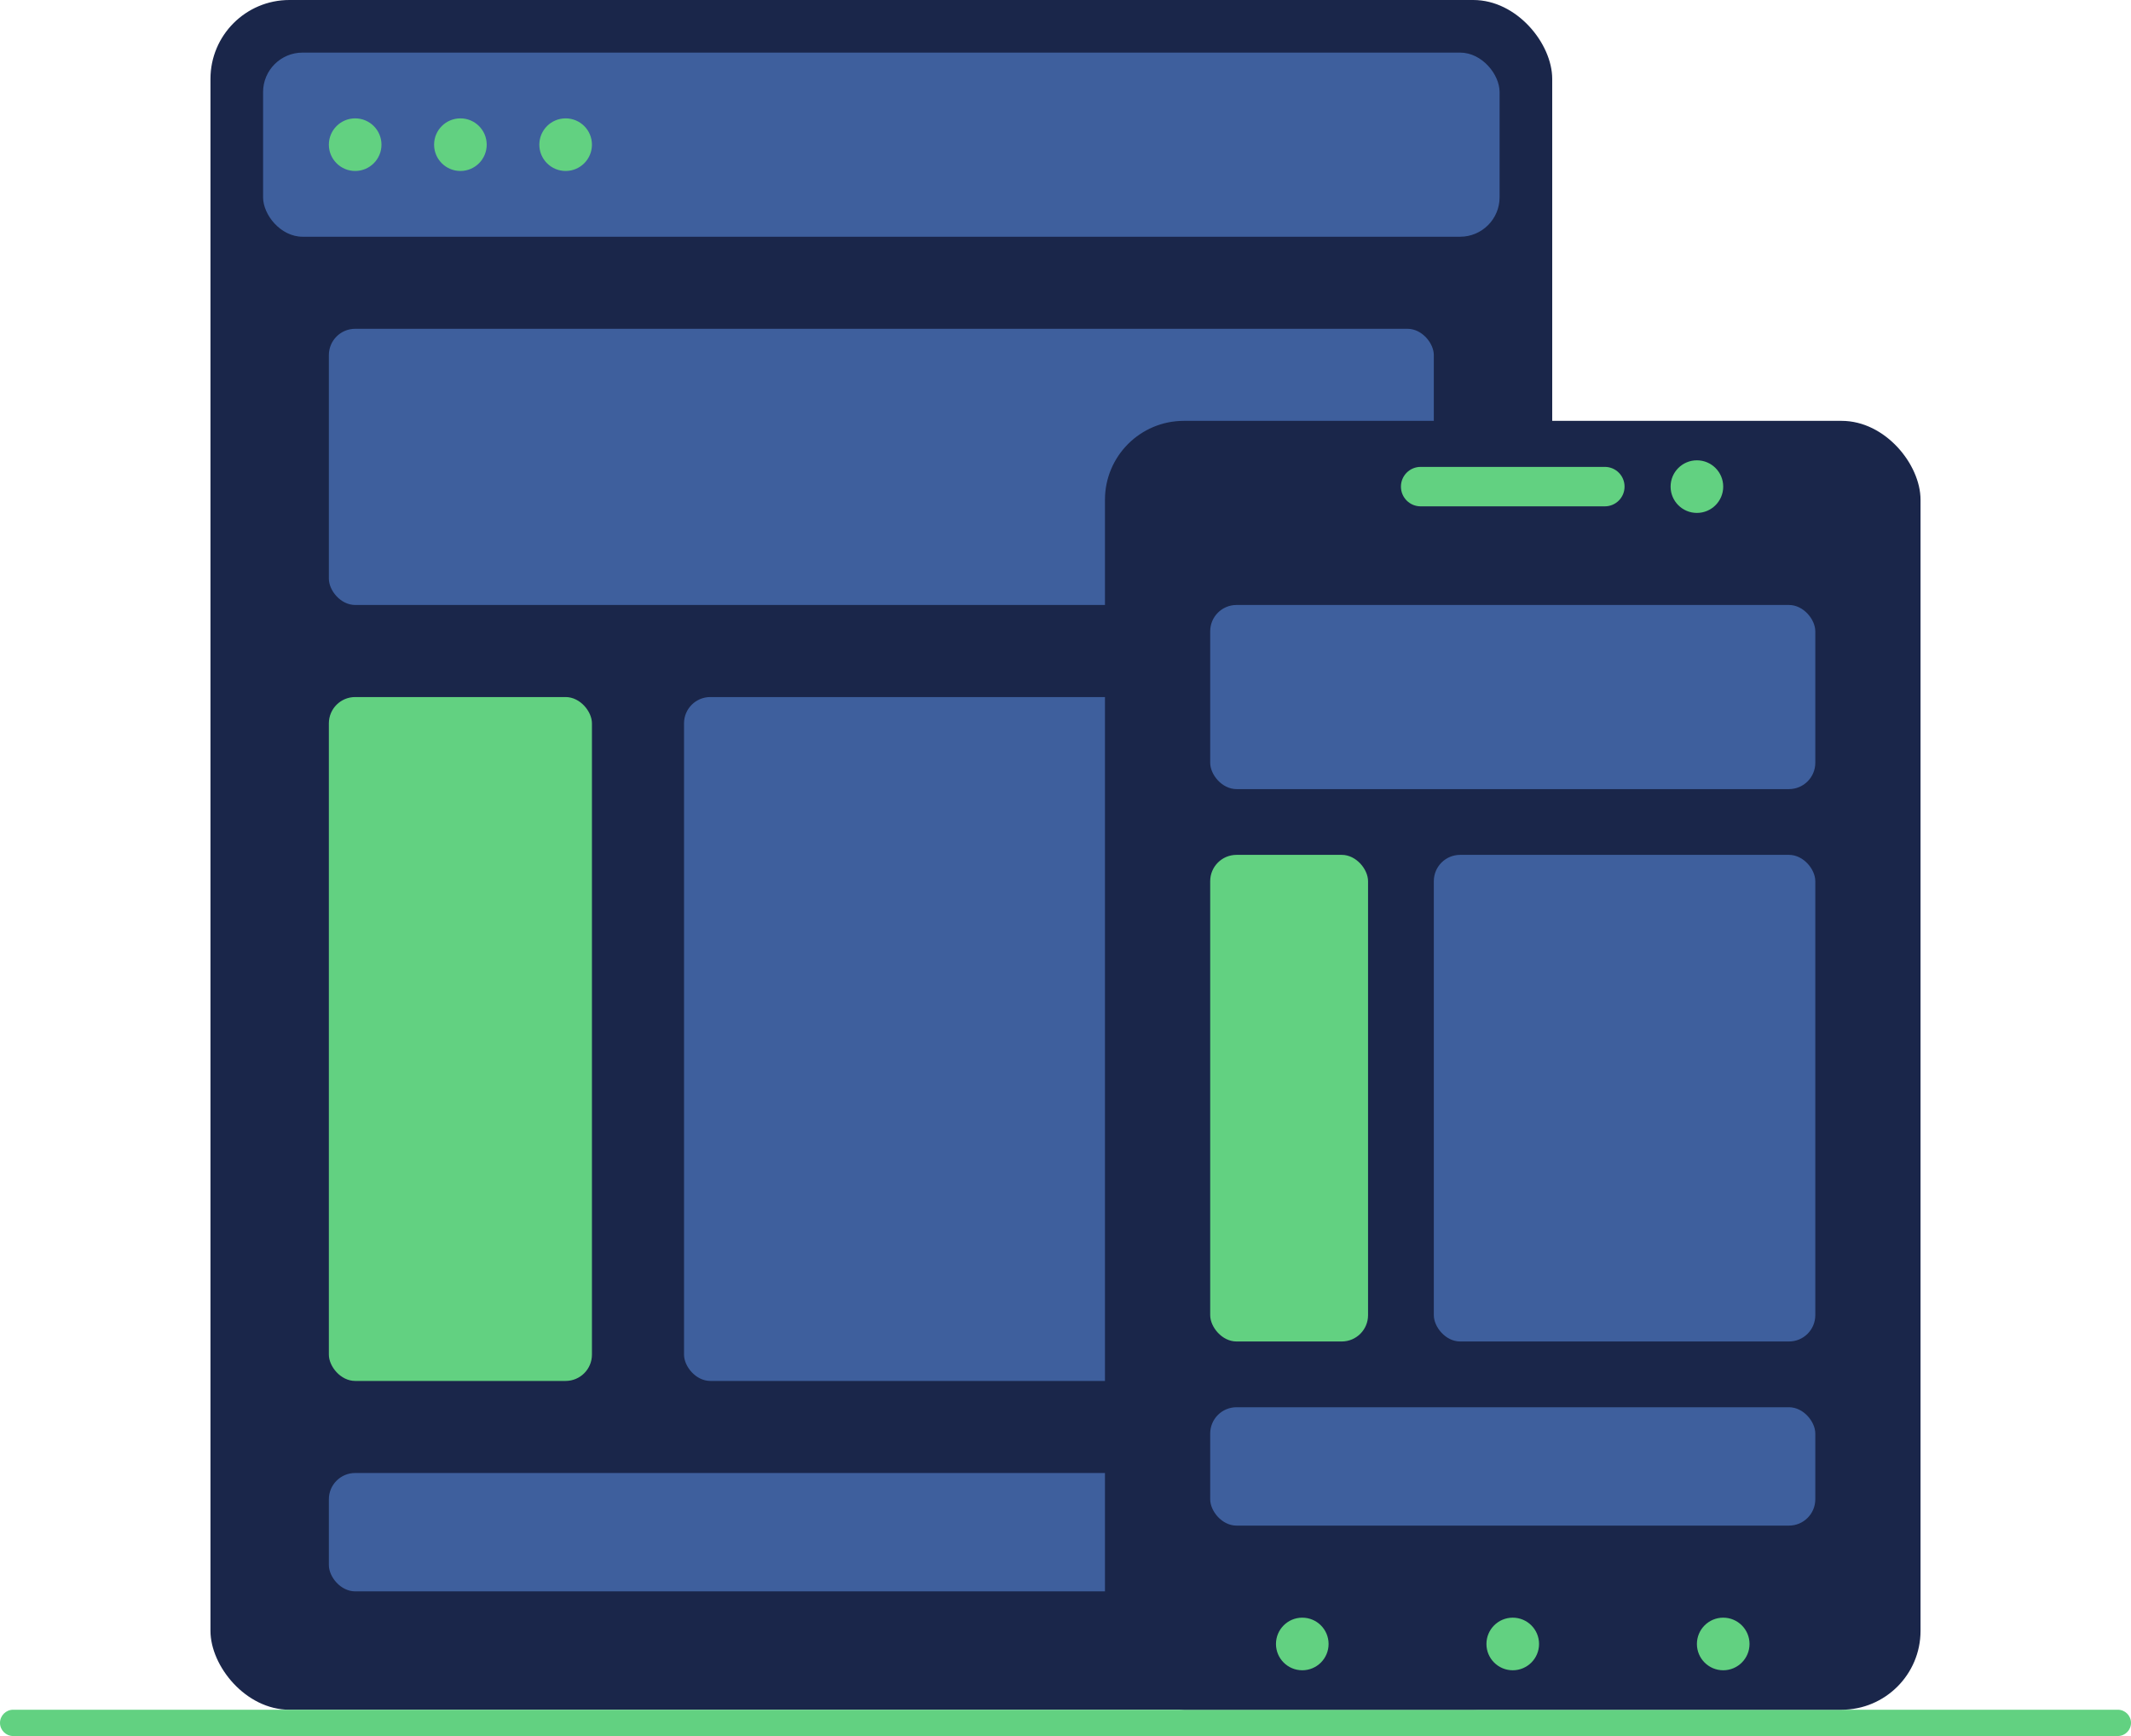 <?xml version="1.0" encoding="UTF-8"?> <svg xmlns="http://www.w3.org/2000/svg" xmlns:xlink="http://www.w3.org/1999/xlink" id="Layer_2" data-name="Layer 2" viewBox="0 0 162 132"><defs><style> .cls-1-delivery { fill: #62d181; } .cls-1-delivery, .cls-2-delivery, .cls-3-delivery, .cls-4-delivery, .cls-5-delivery, .cls-6-delivery { stroke-width: 0px; } .cls-2-delivery { fill: #1a264a; } .cls-3-delivery { fill: #3e5f9d; } .cls-4-delivery { fill: #62d181; } .cls-5-delivery { fill: #1a264a; } .cls-6-delivery { fill: #3e5f9d; } </style><linearGradient id="_Безымянный_градиент_11" data-name="Безымянный градиент 11" x1="20" y1="11" x2="114" y2="11" gradientUnits="userSpaceOnUse"><stop offset="0" stop-color="#68b5dc"></stop><stop offset="1" stop-color="#38b9fd"></stop></linearGradient></defs><g id="_1" data-name="1"><g><rect class="cls-2-delivery" x="16" width="102" height="130" rx="6" ry="6"></rect><path class="cls-4-delivery" d="m161,132H1c-.55,0-1-.45-1-1s.45-1,1-1h160c.55,0,1,.45,1,1s-.45,1-1,1Z"></path><rect class="cls-6-delivery" x="20" y="4" width="94" height="14" rx="3" ry="3"></rect><circle class="cls-1-delivery" cx="27" cy="11" r="2"></circle><circle class="cls-1-delivery" cx="35" cy="11" r="2"></circle><circle class="cls-1-delivery" cx="43" cy="11" r="2"></circle><rect class="cls-3-delivery" x="25" y="25" width="84" height="21" rx="2" ry="2"></rect><rect class="cls-3-delivery" x="25" y="112" width="84" height="9" rx="2" ry="2"></rect><rect class="cls-3-delivery" x="52" y="53" width="57" height="52" rx="2" ry="2"></rect><rect class="cls-1-delivery" x="25" y="53" width="20" height="52" rx="2" ry="2"></rect><rect class="cls-5-delivery" x="84" y="32" width="62" height="98" rx="6" ry="6"></rect><rect class="cls-2-delivery" x="88" y="42" width="54" height="78" rx="4" ry="4"></rect><circle class="cls-1-delivery" cx="115" cy="125" r="2"></circle><circle class="cls-1-delivery" cx="131" cy="125" r="2"></circle><circle class="cls-1-delivery" cx="129" cy="37" r="2"></circle><circle class="cls-1-delivery" cx="99" cy="125" r="2"></circle><path class="cls-1-delivery" d="m122,38.5h-14c-.83,0-1.5-.67-1.5-1.5s.67-1.5,1.5-1.5h14c.83,0,1.5.67,1.5,1.5s-.67,1.5-1.5,1.5Z"></path><rect class="cls-3-delivery" x="92" y="46" width="46" height="14" rx="2" ry="2"></rect><rect class="cls-3-delivery" x="92" y="107" width="46" height="9" rx="2" ry="2"></rect><rect class="cls-1-delivery" x="92" y="65" width="12" height="37" rx="2" ry="2"></rect><rect class="cls-3-delivery" x="109" y="65" width="29" height="37" rx="2" ry="2"></rect></g></g></svg> 